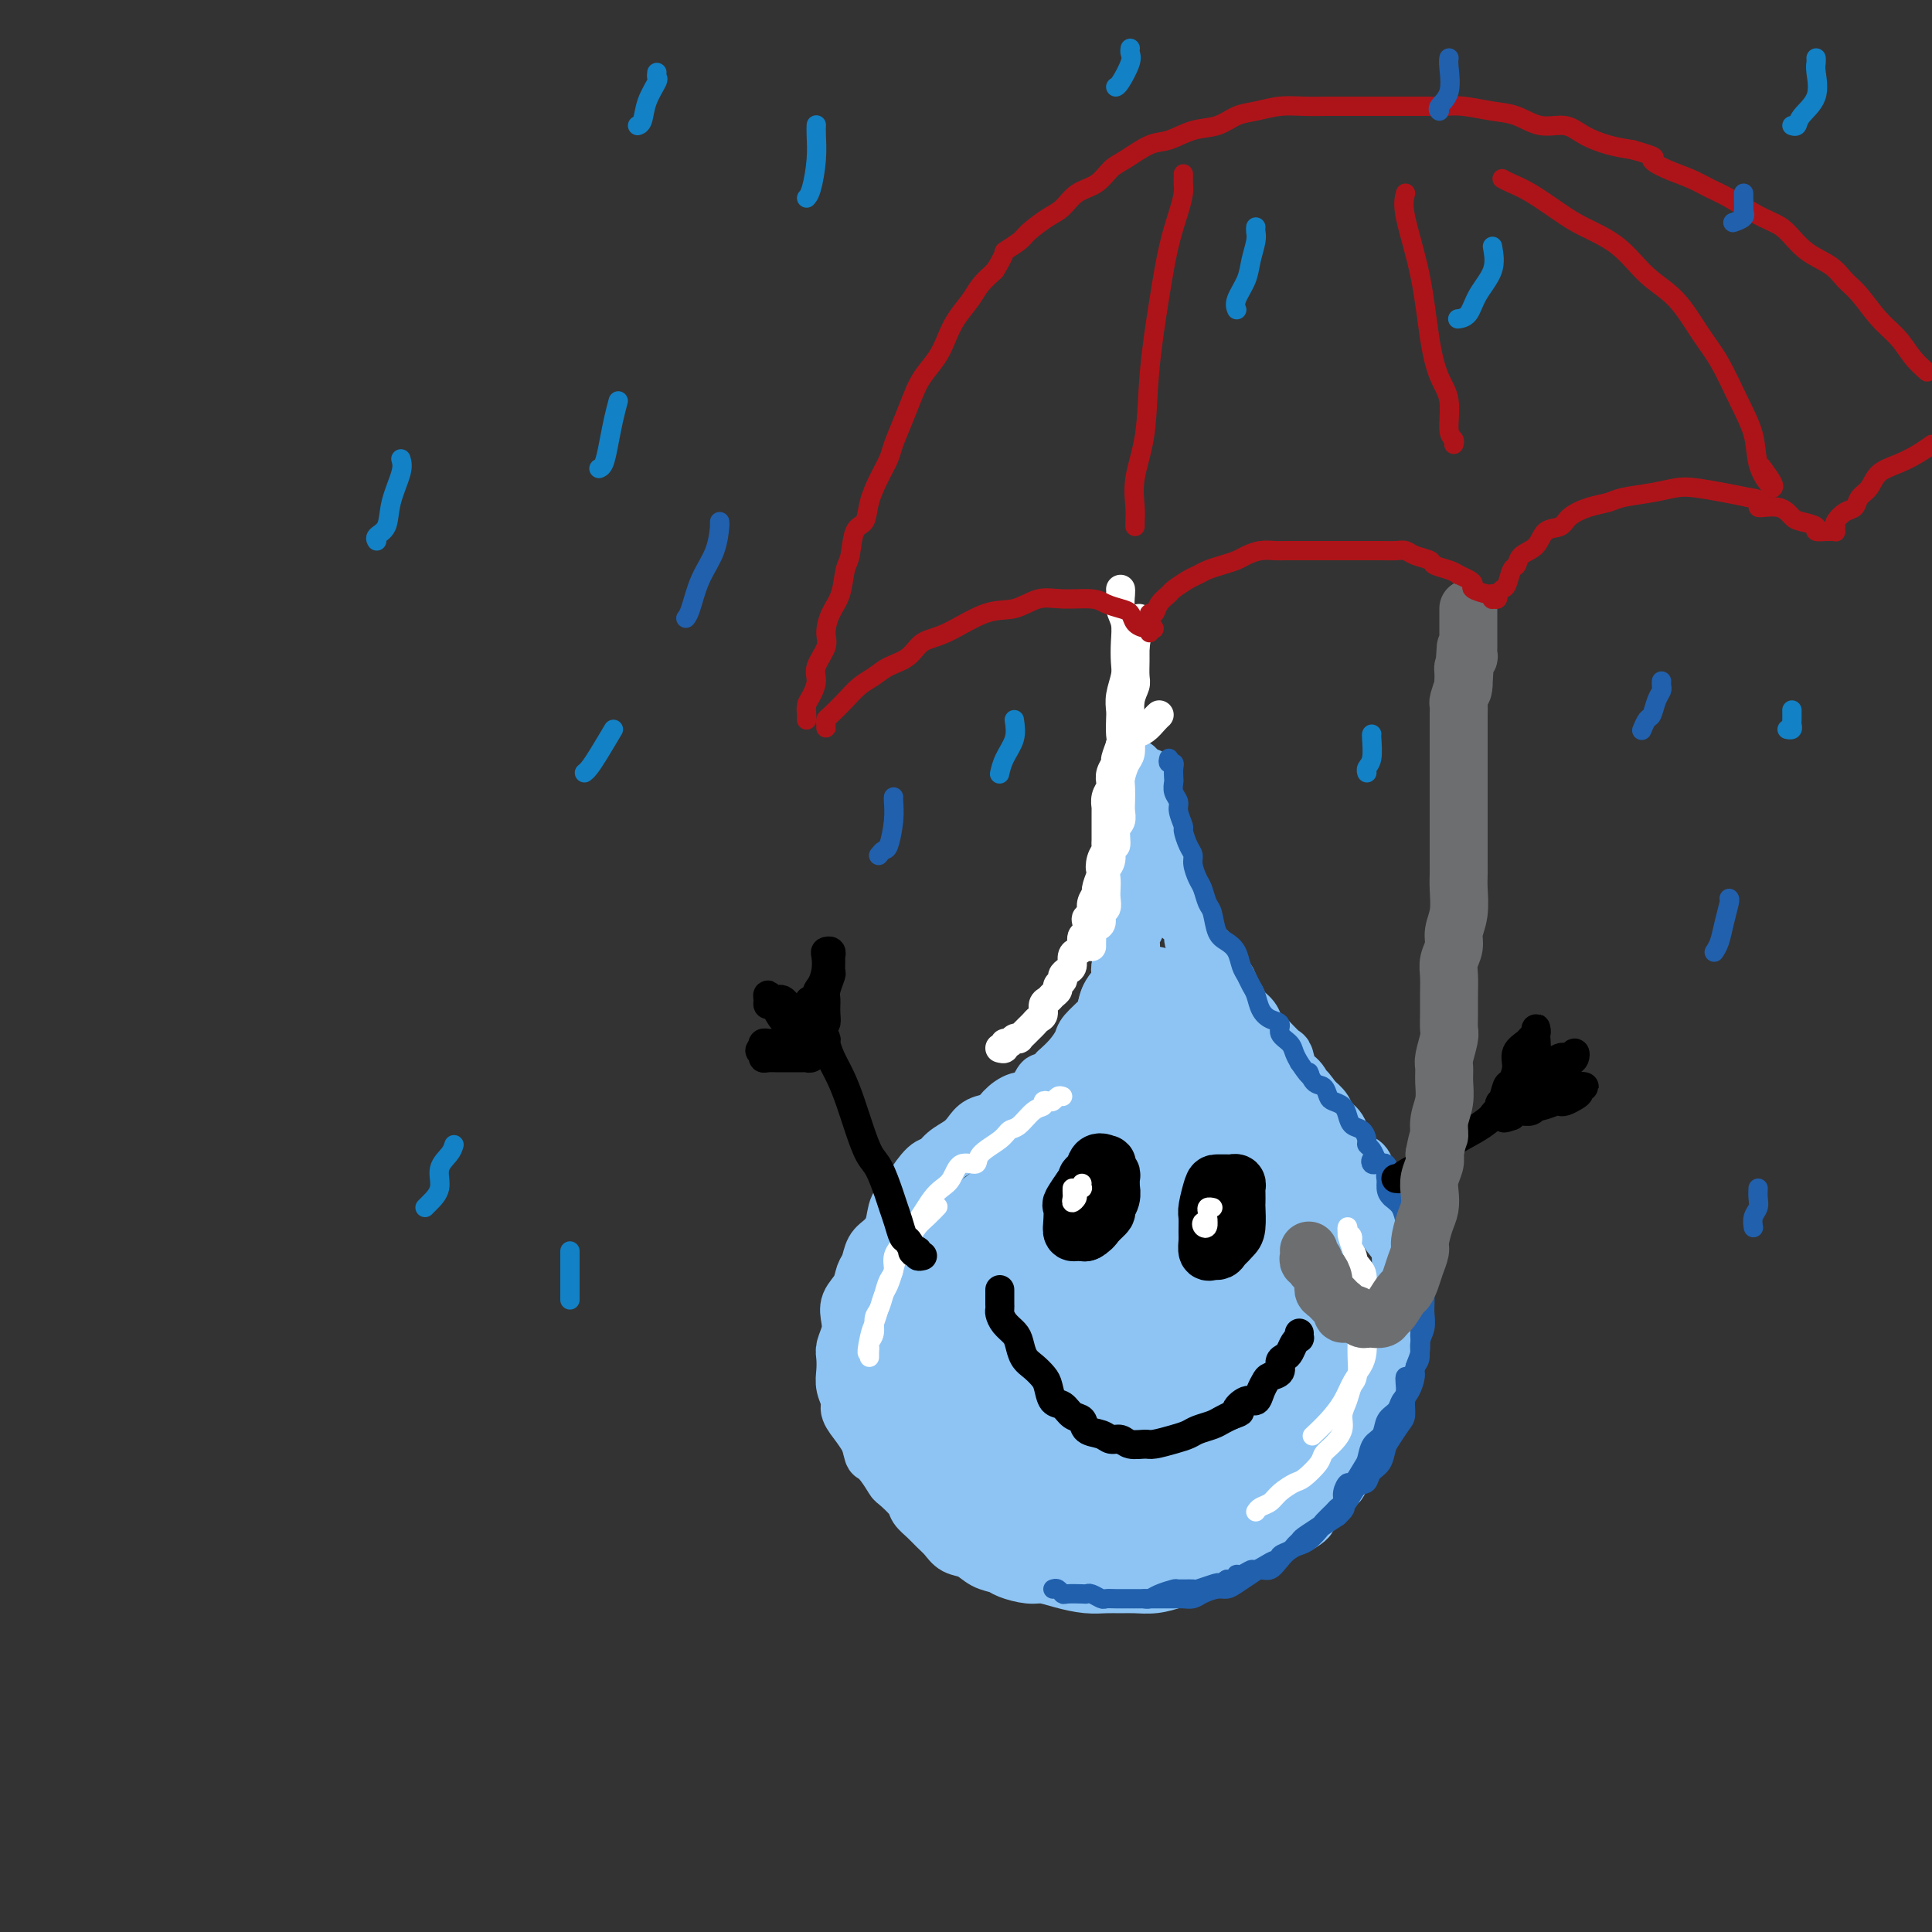 <svg viewBox='0 0 400 400' version='1.1' xmlns='http://www.w3.org/2000/svg' xmlns:xlink='http://www.w3.org/1999/xlink'><rect x="0" y="0" width="400" height="400" fill="#333333" stroke="none"/><g fill='none' stroke='rgb(141,196,244)' stroke-width='12' stroke-linecap='round' stroke-linejoin='round'><path d='M234,159c0.414,-0.081 0.828,-0.162 1,0c0.172,0.162 0.102,0.567 0,1c-0.102,0.433 -0.237,0.893 0,1c0.237,0.107 0.847,-0.140 1,0c0.153,0.140 -0.151,0.665 0,1c0.151,0.335 0.759,0.479 1,1c0.241,0.521 0.117,1.419 0,2c-0.117,0.581 -0.227,0.847 0,1c0.227,0.153 0.793,0.195 1,1c0.207,0.805 0.057,2.373 0,3c-0.057,0.627 -0.019,0.313 0,1c0.019,0.687 0.020,2.375 0,3c-0.020,0.625 -0.062,0.188 0,1c0.062,0.812 0.228,2.874 0,4c-0.228,1.126 -0.848,1.317 -1,2c-0.152,0.683 0.165,1.859 0,3c-0.165,1.141 -0.813,2.248 -1,3c-0.187,0.752 0.085,1.149 0,2c-0.085,0.851 -0.529,2.156 -1,3c-0.471,0.844 -0.970,1.226 -1,2c-0.030,0.774 0.409,1.941 0,3c-0.409,1.059 -1.666,2.012 -2,3c-0.334,0.988 0.254,2.012 0,3c-0.254,0.988 -1.349,1.940 -2,3c-0.651,1.060 -0.859,2.226 -1,3c-0.141,0.774 -0.215,1.155 -1,2c-0.785,0.845 -2.283,2.154 -3,3c-0.717,0.846 -0.655,1.228 -1,2c-0.345,0.772 -1.099,1.935 -2,3c-0.901,1.065 -1.951,2.033 -3,3'/><path d='M219,222c-2.916,4.148 -2.706,2.018 -3,2c-0.294,-0.018 -1.094,2.074 -2,3c-0.906,0.926 -1.920,0.685 -3,1c-1.080,0.315 -2.228,1.187 -3,2c-0.772,0.813 -1.169,1.568 -2,2c-0.831,0.432 -2.096,0.540 -3,1c-0.904,0.460 -1.448,1.272 -2,2c-0.552,0.728 -1.111,1.371 -2,2c-0.889,0.629 -2.107,1.243 -3,2c-0.893,0.757 -1.462,1.657 -2,2c-0.538,0.343 -1.047,0.129 -2,1c-0.953,0.871 -2.352,2.828 -3,4c-0.648,1.172 -0.544,1.559 -1,2c-0.456,0.441 -1.470,0.937 -2,2c-0.530,1.063 -0.576,2.693 -1,4c-0.424,1.307 -1.226,2.293 -2,3c-0.774,0.707 -1.521,1.137 -2,2c-0.479,0.863 -0.689,2.160 -1,3c-0.311,0.840 -0.723,1.225 -1,2c-0.277,0.775 -0.418,1.941 -1,3c-0.582,1.059 -1.606,2.012 -2,3c-0.394,0.988 -0.158,2.011 0,3c0.158,0.989 0.237,1.944 0,3c-0.237,1.056 -0.791,2.212 -1,3c-0.209,0.788 -0.072,1.207 0,2c0.072,0.793 0.078,1.959 0,3c-0.078,1.041 -0.239,1.959 0,3c0.239,1.041 0.879,2.207 1,3c0.121,0.793 -0.275,1.214 0,2c0.275,0.786 1.221,1.939 2,3c0.779,1.061 1.389,2.031 2,3'/><path d='M180,298c0.910,3.545 0.685,2.907 1,3c0.315,0.093 1.169,0.917 2,2c0.831,1.083 1.640,2.426 2,3c0.360,0.574 0.270,0.380 1,1c0.730,0.620 2.279,2.052 3,3c0.721,0.948 0.615,1.410 1,2c0.385,0.590 1.261,1.309 2,2c0.739,0.691 1.341,1.355 2,2c0.659,0.645 1.374,1.272 2,2c0.626,0.728 1.163,1.557 2,2c0.837,0.443 1.974,0.501 3,1c1.026,0.499 1.940,1.439 3,2c1.060,0.561 2.267,0.741 3,1c0.733,0.259 0.993,0.595 2,1c1.007,0.405 2.762,0.879 4,1c1.238,0.121 1.959,-0.111 3,0c1.041,0.111 2.403,0.565 4,1c1.597,0.435 3.431,0.849 5,1c1.569,0.151 2.875,0.037 4,0c1.125,-0.037 2.071,0.001 3,0c0.929,-0.001 1.841,-0.042 3,0c1.159,0.042 2.565,0.165 4,0c1.435,-0.165 2.900,-0.620 4,-1c1.100,-0.380 1.834,-0.687 3,-1c1.166,-0.313 2.763,-0.632 4,-1c1.237,-0.368 2.112,-0.785 3,-1c0.888,-0.215 1.788,-0.229 3,-1c1.212,-0.771 2.737,-2.299 4,-3c1.263,-0.701 2.263,-0.573 3,-1c0.737,-0.427 1.211,-1.408 2,-2c0.789,-0.592 1.895,-0.796 3,-1'/><path d='M268,316c4.782,-2.462 2.236,-2.616 2,-3c-0.236,-0.384 1.836,-0.998 3,-2c1.164,-1.002 1.419,-2.391 2,-3c0.581,-0.609 1.489,-0.436 2,-1c0.511,-0.564 0.627,-1.864 1,-3c0.373,-1.136 1.004,-2.107 2,-3c0.996,-0.893 2.357,-1.708 3,-3c0.643,-1.292 0.567,-3.062 1,-4c0.433,-0.938 1.374,-1.045 2,-2c0.626,-0.955 0.937,-2.759 1,-4c0.063,-1.241 -0.123,-1.920 0,-3c0.123,-1.080 0.555,-2.561 1,-4c0.445,-1.439 0.904,-2.834 1,-4c0.096,-1.166 -0.170,-2.101 0,-3c0.170,-0.899 0.776,-1.763 1,-3c0.224,-1.237 0.066,-2.848 0,-4c-0.066,-1.152 -0.040,-1.844 0,-3c0.040,-1.156 0.095,-2.775 0,-4c-0.095,-1.225 -0.340,-2.056 -1,-3c-0.660,-0.944 -1.735,-1.999 -2,-3c-0.265,-1.001 0.281,-1.946 0,-3c-0.281,-1.054 -1.387,-2.217 -2,-3c-0.613,-0.783 -0.732,-1.185 -1,-2c-0.268,-0.815 -0.687,-2.042 -1,-3c-0.313,-0.958 -0.522,-1.646 -1,-2c-0.478,-0.354 -1.227,-0.374 -2,-1c-0.773,-0.626 -1.572,-1.858 -2,-3c-0.428,-1.142 -0.486,-2.193 -1,-3c-0.514,-0.807 -1.485,-1.371 -2,-2c-0.515,-0.629 -0.576,-1.323 -1,-2c-0.424,-0.677 -1.212,-1.339 -2,-2'/><path d='M272,228c-2.741,-3.910 -2.095,-2.183 -2,-2c0.095,0.183 -0.362,-1.176 -1,-2c-0.638,-0.824 -1.456,-1.113 -2,-2c-0.544,-0.887 -0.813,-2.373 -1,-3c-0.187,-0.627 -0.291,-0.394 -1,-1c-0.709,-0.606 -2.021,-2.050 -3,-3c-0.979,-0.950 -1.625,-1.404 -2,-2c-0.375,-0.596 -0.481,-1.333 -1,-2c-0.519,-0.667 -1.452,-1.263 -2,-2c-0.548,-0.737 -0.710,-1.614 -1,-2c-0.290,-0.386 -0.707,-0.282 -1,-1c-0.293,-0.718 -0.463,-2.257 -1,-3c-0.537,-0.743 -1.440,-0.688 -2,-1c-0.560,-0.312 -0.775,-0.989 -1,-2c-0.225,-1.011 -0.459,-2.355 -1,-3c-0.541,-0.645 -1.387,-0.592 -2,-1c-0.613,-0.408 -0.991,-1.278 -1,-2c-0.009,-0.722 0.352,-1.297 0,-2c-0.352,-0.703 -1.418,-1.536 -2,-2c-0.582,-0.464 -0.680,-0.561 -1,-1c-0.320,-0.439 -0.860,-1.221 -1,-2c-0.140,-0.779 0.121,-1.556 0,-2c-0.121,-0.444 -0.625,-0.557 -1,-1c-0.375,-0.443 -0.621,-1.218 -1,-2c-0.379,-0.782 -0.890,-1.572 -1,-2c-0.110,-0.428 0.181,-0.495 0,-1c-0.181,-0.505 -0.833,-1.447 -1,-2c-0.167,-0.553 0.151,-0.715 0,-1c-0.151,-0.285 -0.771,-0.692 -1,-1c-0.229,-0.308 -0.065,-0.517 0,-1c0.065,-0.483 0.033,-1.242 0,-2'/><path d='M238,172c-1.392,-3.659 -0.373,-1.807 0,-1c0.373,0.807 0.100,0.568 0,0c-0.100,-0.568 -0.027,-1.465 0,-2c0.027,-0.535 0.007,-0.706 0,-1c-0.007,-0.294 -0.002,-0.710 0,-1c0.002,-0.290 0.000,-0.455 0,-1c-0.000,-0.545 0.001,-1.470 0,-2c-0.001,-0.530 -0.004,-0.664 0,-1c0.004,-0.336 0.015,-0.875 0,-1c-0.015,-0.125 -0.056,0.162 0,0c0.056,-0.162 0.207,-0.774 0,-1c-0.207,-0.226 -0.774,-0.064 -1,0c-0.226,0.064 -0.113,0.032 0,0'/></g>
<g fill='none' stroke='rgb(141,196,244)' stroke-width='28' stroke-linecap='round' stroke-linejoin='round'><path d='M241,211c-0.431,0.032 -0.862,0.064 -1,0c-0.138,-0.064 0.018,-0.225 0,0c-0.018,0.225 -0.211,0.834 0,1c0.211,0.166 0.827,-0.112 1,0c0.173,0.112 -0.095,0.614 0,1c0.095,0.386 0.554,0.655 1,1c0.446,0.345 0.878,0.767 1,1c0.122,0.233 -0.066,0.278 0,1c0.066,0.722 0.385,2.122 1,3c0.615,0.878 1.526,1.235 2,2c0.474,0.765 0.511,1.936 1,3c0.489,1.064 1.430,2.019 2,3c0.570,0.981 0.768,1.989 1,3c0.232,1.011 0.499,2.024 1,3c0.501,0.976 1.238,1.913 2,3c0.762,1.087 1.551,2.324 2,3c0.449,0.676 0.558,0.793 1,2c0.442,1.207 1.217,3.506 2,5c0.783,1.494 1.573,2.185 2,3c0.427,0.815 0.492,1.754 1,3c0.508,1.246 1.459,2.799 2,4c0.541,1.201 0.670,2.050 1,3c0.330,0.950 0.859,2.001 1,3c0.141,0.999 -0.106,1.947 0,3c0.106,1.053 0.564,2.210 1,3c0.436,0.790 0.849,1.212 1,2c0.151,0.788 0.041,1.943 0,3c-0.041,1.057 -0.011,2.015 0,3c0.011,0.985 0.003,1.996 0,3c-0.003,1.004 -0.002,2.002 0,3'/><path d='M267,282c0.445,4.613 -0.443,3.147 -1,3c-0.557,-0.147 -0.782,1.027 -1,2c-0.218,0.973 -0.430,1.746 -1,3c-0.570,1.254 -1.498,2.988 -2,4c-0.502,1.012 -0.579,1.301 -1,2c-0.421,0.699 -1.186,1.809 -2,3c-0.814,1.191 -1.675,2.462 -2,3c-0.325,0.538 -0.113,0.343 -1,1c-0.887,0.657 -2.873,2.165 -4,3c-1.127,0.835 -1.395,0.998 -2,1c-0.605,0.002 -1.547,-0.157 -3,0c-1.453,0.157 -3.418,0.631 -5,1c-1.582,0.369 -2.782,0.634 -4,1c-1.218,0.366 -2.455,0.832 -4,1c-1.545,0.168 -3.399,0.039 -5,0c-1.601,-0.039 -2.949,0.014 -4,0c-1.051,-0.014 -1.804,-0.093 -3,0c-1.196,0.093 -2.834,0.359 -4,0c-1.166,-0.359 -1.859,-1.341 -3,-2c-1.141,-0.659 -2.728,-0.994 -4,-1c-1.272,-0.006 -2.227,0.319 -3,0c-0.773,-0.319 -1.363,-1.281 -2,-2c-0.637,-0.719 -1.319,-1.196 -2,-2c-0.681,-0.804 -1.359,-1.937 -2,-3c-0.641,-1.063 -1.243,-2.057 -2,-3c-0.757,-0.943 -1.668,-1.834 -2,-3c-0.332,-1.166 -0.083,-2.608 0,-4c0.083,-1.392 0.002,-2.734 0,-4c-0.002,-1.266 0.076,-2.456 0,-4c-0.076,-1.544 -0.308,-3.441 0,-5c0.308,-1.559 1.154,-2.779 2,-4'/><path d='M200,273c0.604,-3.889 1.113,-3.110 2,-4c0.887,-0.890 2.152,-3.449 3,-5c0.848,-1.551 1.278,-2.095 2,-3c0.722,-0.905 1.735,-2.173 3,-4c1.265,-1.827 2.782,-4.215 4,-6c1.218,-1.785 2.138,-2.968 3,-4c0.862,-1.032 1.666,-1.912 3,-3c1.334,-1.088 3.199,-2.382 4,-3c0.801,-0.618 0.537,-0.558 1,-1c0.463,-0.442 1.651,-1.387 2,-2c0.349,-0.613 -0.142,-0.895 0,-1c0.142,-0.105 0.917,-0.032 1,0c0.083,0.032 -0.526,0.024 -1,0c-0.474,-0.024 -0.814,-0.065 -1,0c-0.186,0.065 -0.220,0.236 -1,1c-0.780,0.764 -2.308,2.123 -4,4c-1.692,1.877 -3.548,4.274 -5,6c-1.452,1.726 -2.498,2.782 -4,4c-1.502,1.218 -3.458,2.596 -5,4c-1.542,1.404 -2.670,2.832 -4,4c-1.330,1.168 -2.864,2.075 -4,3c-1.136,0.925 -1.875,1.869 -3,3c-1.125,1.131 -2.636,2.449 -4,4c-1.364,1.551 -2.582,3.333 -3,5c-0.418,1.667 -0.038,3.218 0,5c0.038,1.782 -0.267,3.794 0,6c0.267,2.206 1.108,4.605 2,6c0.892,1.395 1.837,1.786 3,3c1.163,1.214 2.544,3.250 4,4c1.456,0.750 2.987,0.214 5,0c2.013,-0.214 4.506,-0.107 7,0'/><path d='M210,299c3.328,-1.033 5.648,-3.615 8,-6c2.352,-2.385 4.736,-4.574 7,-7c2.264,-2.426 4.409,-5.090 6,-9c1.591,-3.910 2.630,-9.065 3,-13c0.370,-3.935 0.071,-6.651 0,-9c-0.071,-2.349 0.085,-4.333 0,-6c-0.085,-1.667 -0.411,-3.019 -1,-4c-0.589,-0.981 -1.439,-1.593 -2,-2c-0.561,-0.407 -0.832,-0.611 -2,2c-1.168,2.611 -3.233,8.037 -4,14c-0.767,5.963 -0.235,12.463 0,17c0.235,4.537 0.174,7.112 1,10c0.826,2.888 2.539,6.089 4,8c1.461,1.911 2.672,2.532 4,3c1.328,0.468 2.775,0.782 5,0c2.225,-0.782 5.229,-2.659 8,-5c2.771,-2.341 5.310,-5.146 7,-8c1.690,-2.854 2.530,-5.758 3,-11c0.470,-5.242 0.570,-12.823 0,-18c-0.570,-5.177 -1.809,-7.951 -3,-10c-1.191,-2.049 -2.333,-3.374 -4,-4c-1.667,-0.626 -3.860,-0.552 -6,0c-2.140,0.552 -4.226,1.583 -6,5c-1.774,3.417 -3.234,9.221 -4,15c-0.766,5.779 -0.837,11.535 0,15c0.837,3.465 2.581,4.640 4,6c1.419,1.360 2.513,2.906 4,4c1.487,1.094 3.368,1.737 5,2c1.632,0.263 3.016,0.148 5,-1c1.984,-1.148 4.567,-3.328 6,-6c1.433,-2.672 1.717,-5.836 2,-9'/><path d='M260,272c0.547,-3.888 0.914,-9.108 1,-14c0.086,-4.892 -0.109,-9.454 -1,-13c-0.891,-3.546 -2.479,-6.074 -4,-8c-1.521,-1.926 -2.975,-3.248 -4,-4c-1.025,-0.752 -1.623,-0.934 -3,-1c-1.377,-0.066 -3.535,-0.018 -5,0c-1.465,0.018 -2.238,0.005 -3,0c-0.762,-0.005 -1.514,-0.001 -2,0c-0.486,0.001 -0.705,-0.003 -1,0c-0.295,0.003 -0.667,0.011 -1,0c-0.333,-0.011 -0.629,-0.040 -1,0c-0.371,0.040 -0.817,0.150 -1,0c-0.183,-0.150 -0.101,-0.561 0,-1c0.101,-0.439 0.223,-0.906 0,-1c-0.223,-0.094 -0.792,0.185 -1,0c-0.208,-0.185 -0.057,-0.834 0,-1c0.057,-0.166 0.018,0.150 0,0c-0.018,-0.150 -0.015,-0.767 0,-1c0.015,-0.233 0.041,-0.082 0,0c-0.041,0.082 -0.151,0.097 0,0c0.151,-0.097 0.562,-0.305 1,-1c0.438,-0.695 0.902,-1.878 1,-3c0.098,-1.122 -0.170,-2.182 0,-3c0.170,-0.818 0.777,-1.395 1,-2c0.223,-0.605 0.060,-1.240 0,-2c-0.060,-0.760 -0.017,-1.646 0,-2c0.017,-0.354 0.009,-0.177 0,0'/><path d='M237,215c0.309,-2.807 0.083,-1.326 0,-1c-0.083,0.326 -0.023,-0.505 0,-1c0.023,-0.495 0.010,-0.656 0,-1c-0.010,-0.344 -0.016,-0.872 0,-1c0.016,-0.128 0.055,0.146 0,0c-0.055,-0.146 -0.205,-0.710 0,-1c0.205,-0.290 0.765,-0.307 1,0c0.235,0.307 0.144,0.936 0,1c-0.144,0.064 -0.340,-0.437 0,0c0.340,0.437 1.218,1.811 2,3c0.782,1.189 1.470,2.191 2,3c0.530,0.809 0.901,1.423 1,2c0.099,0.577 -0.075,1.117 0,2c0.075,0.883 0.400,2.109 1,3c0.600,0.891 1.474,1.447 2,2c0.526,0.553 0.703,1.102 1,2c0.297,0.898 0.712,2.147 1,3c0.288,0.853 0.448,1.312 1,2c0.552,0.688 1.495,1.604 2,3c0.505,1.396 0.573,3.273 1,4c0.427,0.727 1.214,0.306 2,1c0.786,0.694 1.571,2.505 2,4c0.429,1.495 0.500,2.675 1,4c0.500,1.325 1.427,2.794 2,4c0.573,1.206 0.793,2.148 1,3c0.207,0.852 0.402,1.614 1,3c0.598,1.386 1.599,3.396 2,5c0.401,1.604 0.200,2.802 0,4'/><path d='M263,268c1.309,4.169 1.083,3.092 1,4c-0.083,0.908 -0.021,3.802 0,6c0.021,2.198 0.003,3.699 0,5c-0.003,1.301 0.010,2.403 0,4c-0.010,1.597 -0.041,3.690 0,5c0.041,1.310 0.155,1.839 0,3c-0.155,1.161 -0.579,2.955 -1,4c-0.421,1.045 -0.839,1.341 -1,2c-0.161,0.659 -0.066,1.681 0,2c0.066,0.319 0.101,-0.065 0,0c-0.101,0.065 -0.340,0.581 0,0c0.340,-0.581 1.258,-2.257 2,-4c0.742,-1.743 1.309,-3.551 2,-5c0.691,-1.449 1.507,-2.538 2,-4c0.493,-1.462 0.664,-3.298 1,-5c0.336,-1.702 0.837,-3.270 1,-5c0.163,-1.730 -0.013,-3.624 0,-5c0.013,-1.376 0.215,-2.236 0,-4c-0.215,-1.764 -0.846,-4.432 -1,-6c-0.154,-1.568 0.169,-2.037 0,-3c-0.169,-0.963 -0.830,-2.422 -1,-3c-0.170,-0.578 0.150,-0.277 0,-1c-0.150,-0.723 -0.771,-2.471 -1,-3c-0.229,-0.529 -0.065,0.160 0,0c0.065,-0.160 0.032,-1.170 0,-2c-0.032,-0.830 -0.064,-1.479 0,-2c0.064,-0.521 0.223,-0.913 0,-1c-0.223,-0.087 -0.829,0.130 -1,0c-0.171,-0.130 0.094,-0.609 0,-1c-0.094,-0.391 -0.547,-0.696 -1,-1'/><path d='M265,248c-0.819,-4.821 -0.367,-0.875 0,1c0.367,1.875 0.648,1.679 1,2c0.352,0.321 0.775,1.158 1,2c0.225,0.842 0.253,1.688 0,2c-0.253,0.312 -0.787,0.089 -1,0c-0.213,-0.089 -0.107,-0.045 0,0'/></g>
<g fill='none' stroke='rgb(255,255,255)' stroke-width='4' stroke-linecap='round' stroke-linejoin='round'><path d='M220,227c-0.331,-0.111 -0.662,-0.222 -1,0c-0.338,0.222 -0.684,0.778 -1,1c-0.316,0.222 -0.602,0.109 -1,0c-0.398,-0.109 -0.908,-0.213 -1,0c-0.092,0.213 0.235,0.742 0,1c-0.235,0.258 -1.030,0.246 -2,1c-0.970,0.754 -2.114,2.273 -3,3c-0.886,0.727 -1.515,0.661 -2,1c-0.485,0.339 -0.826,1.081 -2,2c-1.174,0.919 -3.182,2.014 -4,3c-0.818,0.986 -0.446,1.863 -1,2c-0.554,0.137 -2.035,-0.466 -3,0c-0.965,0.466 -1.413,2.000 -2,3c-0.587,1.000 -1.311,1.464 -2,2c-0.689,0.536 -1.341,1.143 -2,2c-0.659,0.857 -1.325,1.963 -2,3c-0.675,1.037 -1.361,2.006 -2,3c-0.639,0.994 -1.232,2.012 -2,3c-0.768,0.988 -1.711,1.945 -2,3c-0.289,1.055 0.076,2.207 0,3c-0.076,0.793 -0.594,1.227 -1,2c-0.406,0.773 -0.701,1.884 -1,3c-0.299,1.116 -0.602,2.235 -1,3c-0.398,0.765 -0.891,1.174 -1,2c-0.109,0.826 0.167,2.069 0,3c-0.167,0.931 -0.777,1.551 -1,2c-0.223,0.449 -0.060,0.729 0,1c0.060,0.271 0.016,0.535 0,1c-0.016,0.465 -0.005,1.133 0,1c0.005,-0.133 0.002,-1.066 0,-2'/><path d='M180,279c-0.821,2.631 -0.375,-0.291 0,-2c0.375,-1.709 0.678,-2.204 1,-3c0.322,-0.796 0.663,-1.893 1,-3c0.337,-1.107 0.671,-2.225 1,-3c0.329,-0.775 0.655,-1.209 1,-2c0.345,-0.791 0.711,-1.941 1,-3c0.289,-1.059 0.502,-2.029 1,-3c0.498,-0.971 1.282,-1.945 2,-3c0.718,-1.055 1.369,-2.192 2,-3c0.631,-0.808 1.241,-1.289 2,-2c0.759,-0.711 1.666,-1.653 2,-2c0.334,-0.347 0.095,-0.099 0,0c-0.095,0.099 -0.048,0.050 0,0'/><path d='M260,313c0.235,-0.355 0.470,-0.709 1,-1c0.530,-0.291 1.354,-0.518 2,-1c0.646,-0.482 1.114,-1.217 2,-2c0.886,-0.783 2.190,-1.612 3,-2c0.810,-0.388 1.125,-0.333 2,-1c0.875,-0.667 2.311,-2.054 3,-3c0.689,-0.946 0.633,-1.449 1,-2c0.367,-0.551 1.159,-1.149 2,-2c0.841,-0.851 1.732,-1.955 2,-3c0.268,-1.045 -0.086,-2.030 0,-3c0.086,-0.970 0.611,-1.924 1,-3c0.389,-1.076 0.640,-2.274 1,-3c0.360,-0.726 0.829,-0.980 1,-2c0.171,-1.020 0.046,-2.805 0,-4c-0.046,-1.195 -0.012,-1.799 0,-3c0.012,-1.201 0.003,-2.998 0,-4c-0.003,-1.002 -0.001,-1.208 0,-2c0.001,-0.792 0.001,-2.169 0,-3c-0.001,-0.831 -0.004,-1.114 0,-2c0.004,-0.886 0.016,-2.374 0,-3c-0.016,-0.626 -0.061,-0.391 0,-1c0.061,-0.609 0.226,-2.063 0,-3c-0.226,-0.937 -0.845,-1.358 -1,-2c-0.155,-0.642 0.154,-1.505 0,-2c-0.154,-0.495 -0.771,-0.622 -1,-1c-0.229,-0.378 -0.072,-1.009 0,-1c0.072,0.009 0.058,0.656 0,1c-0.058,0.344 -0.159,0.384 0,1c0.159,0.616 0.580,1.808 1,3'/><path d='M280,259c0.392,1.059 1.373,2.208 2,3c0.627,0.792 0.900,1.229 1,2c0.100,0.771 0.027,1.876 0,3c-0.027,1.124 -0.009,2.268 0,3c0.009,0.732 0.010,1.052 0,2c-0.010,0.948 -0.033,2.525 0,4c0.033,1.475 0.120,2.848 0,4c-0.120,1.152 -0.446,2.081 -1,3c-0.554,0.919 -1.336,1.826 -2,3c-0.664,1.174 -1.209,2.614 -2,4c-0.791,1.386 -1.828,2.719 -3,4c-1.172,1.281 -2.478,2.509 -3,3c-0.522,0.491 -0.261,0.246 0,0'/></g>
<g fill='none' stroke='rgb(33,96,173)' stroke-width='4' stroke-linecap='round' stroke-linejoin='round'><path d='M218,329c0.317,-0.113 0.634,-0.226 1,0c0.366,0.226 0.779,0.792 1,1c0.221,0.208 0.248,0.060 1,0c0.752,-0.060 2.228,-0.030 3,0c0.772,0.030 0.839,0.061 1,0c0.161,-0.061 0.415,-0.212 1,0c0.585,0.212 1.503,0.789 2,1c0.497,0.211 0.575,0.057 1,0c0.425,-0.057 1.197,-0.015 2,0c0.803,0.015 1.636,0.004 2,0c0.364,-0.004 0.257,-0.001 1,0c0.743,0.001 2.334,0.000 3,0c0.666,-0.000 0.405,0.001 1,0c0.595,-0.001 2.045,-0.003 3,0c0.955,0.003 1.414,0.011 2,0c0.586,-0.011 1.298,-0.041 2,0c0.702,0.041 1.394,0.152 2,0c0.606,-0.152 1.125,-0.569 2,-1c0.875,-0.431 2.107,-0.876 3,-1c0.893,-0.124 1.446,0.073 2,0c0.554,-0.073 1.107,-0.418 2,-1c0.893,-0.582 2.126,-1.402 3,-2c0.874,-0.598 1.389,-0.972 2,-1c0.611,-0.028 1.318,0.292 2,0c0.682,-0.292 1.339,-1.195 2,-2c0.661,-0.805 1.327,-1.510 2,-2c0.673,-0.490 1.351,-0.764 2,-1c0.649,-0.236 1.267,-0.434 2,-1c0.733,-0.566 1.582,-1.498 2,-2c0.418,-0.502 0.405,-0.572 1,-1c0.595,-0.428 1.797,-1.214 3,-2'/><path d='M277,314c2.356,-2.140 1.246,-1.991 1,-2c-0.246,-0.009 0.372,-0.175 1,-1c0.628,-0.825 1.268,-2.308 2,-3c0.732,-0.692 1.557,-0.593 2,-1c0.443,-0.407 0.503,-1.320 1,-2c0.497,-0.680 1.429,-1.125 2,-2c0.571,-0.875 0.779,-2.178 1,-3c0.221,-0.822 0.454,-1.164 1,-2c0.546,-0.836 1.404,-2.167 2,-3c0.596,-0.833 0.929,-1.167 1,-2c0.071,-0.833 -0.121,-2.165 0,-3c0.121,-0.835 0.554,-1.174 1,-2c0.446,-0.826 0.904,-2.141 1,-3c0.096,-0.859 -0.170,-1.263 0,-2c0.170,-0.737 0.777,-1.808 1,-3c0.223,-1.192 0.064,-2.507 0,-3c-0.064,-0.493 -0.031,-0.166 0,-1c0.031,-0.834 0.061,-2.829 0,-4c-0.061,-1.171 -0.211,-1.517 0,-2c0.211,-0.483 0.785,-1.103 1,-2c0.215,-0.897 0.073,-2.071 0,-3c-0.073,-0.929 -0.076,-1.614 0,-2c0.076,-0.386 0.232,-0.474 0,-1c-0.232,-0.526 -0.851,-1.492 -1,-2c-0.149,-0.508 0.171,-0.560 0,-1c-0.171,-0.440 -0.834,-1.269 -1,-2c-0.166,-0.731 0.166,-1.364 0,-2c-0.166,-0.636 -0.828,-1.273 -1,-2c-0.172,-0.727 0.146,-1.542 0,-2c-0.146,-0.458 -0.756,-0.559 -1,-1c-0.244,-0.441 -0.122,-1.220 0,-2'/><path d='M291,248c-0.510,-2.582 0.214,-2.037 0,-2c-0.214,0.037 -1.368,-0.434 -2,-1c-0.632,-0.566 -0.743,-1.227 -1,-2c-0.257,-0.773 -0.661,-1.658 -1,-2c-0.339,-0.342 -0.613,-0.140 -1,0c-0.387,0.140 -0.885,0.220 -1,0c-0.115,-0.220 0.154,-0.740 0,-1c-0.154,-0.260 -0.731,-0.261 -1,0c-0.269,0.261 -0.230,0.783 0,1c0.230,0.217 0.652,0.127 1,0c0.348,-0.127 0.622,-0.292 1,0c0.378,0.292 0.861,1.041 1,2c0.139,0.959 -0.065,2.129 0,3c0.065,0.871 0.399,1.445 1,2c0.601,0.555 1.470,1.092 2,2c0.530,0.908 0.720,2.187 1,3c0.280,0.813 0.649,1.161 1,2c0.351,0.839 0.682,2.168 1,3c0.318,0.832 0.621,1.168 1,2c0.379,0.832 0.833,2.162 1,3c0.167,0.838 0.046,1.186 0,2c-0.046,0.814 -0.016,2.093 0,3c0.016,0.907 0.019,1.440 0,2c-0.019,0.560 -0.060,1.147 0,2c0.060,0.853 0.222,1.971 0,3c-0.222,1.029 -0.829,1.969 -1,3c-0.171,1.031 0.094,2.152 0,3c-0.094,0.848 -0.547,1.424 -1,2'/><path d='M293,283c-0.776,3.390 -1.718,1.866 -2,2c-0.282,0.134 0.094,1.927 0,3c-0.094,1.073 -0.659,1.427 -1,2c-0.341,0.573 -0.459,1.365 -1,2c-0.541,0.635 -1.506,1.113 -2,2c-0.494,0.887 -0.517,2.183 -1,3c-0.483,0.817 -1.424,1.156 -2,2c-0.576,0.844 -0.785,2.193 -1,3c-0.215,0.807 -0.435,1.070 -1,2c-0.565,0.930 -1.475,2.525 -2,3c-0.525,0.475 -0.664,-0.172 -1,0c-0.336,0.172 -0.868,1.163 -1,2c-0.132,0.837 0.135,1.518 0,2c-0.135,0.482 -0.674,0.763 -1,1c-0.326,0.237 -0.440,0.431 -1,1c-0.560,0.569 -1.565,1.514 -2,2c-0.435,0.486 -0.300,0.511 -1,1c-0.700,0.489 -2.234,1.440 -3,2c-0.766,0.560 -0.765,0.728 -1,1c-0.235,0.272 -0.706,0.646 -1,1c-0.294,0.354 -0.410,0.686 -1,1c-0.590,0.314 -1.654,0.610 -2,1c-0.346,0.390 0.024,0.874 0,1c-0.024,0.126 -0.444,-0.106 -1,0c-0.556,0.106 -1.249,0.549 -2,1c-0.751,0.451 -1.559,0.909 -2,1c-0.441,0.091 -0.516,-0.186 -1,0c-0.484,0.186 -1.377,0.833 -2,1c-0.623,0.167 -0.975,-0.147 -1,0c-0.025,0.147 0.279,0.756 0,1c-0.279,0.244 -1.139,0.122 -2,0'/><path d='M254,327c-3.998,2.563 -2.494,1.472 -2,1c0.494,-0.472 -0.023,-0.323 -1,0c-0.977,0.323 -2.415,0.821 -3,1c-0.585,0.179 -0.317,0.038 -1,0c-0.683,-0.038 -2.316,0.028 -3,0c-0.684,-0.028 -0.418,-0.151 -1,0c-0.582,0.151 -2.012,0.577 -3,1c-0.988,0.423 -1.535,0.845 -2,1c-0.465,0.155 -0.847,0.044 -1,0c-0.153,-0.044 -0.076,-0.022 0,0'/><path d='M242,157c-0.113,0.438 -0.226,0.876 0,1c0.226,0.124 0.792,-0.066 1,0c0.208,0.066 0.060,0.388 0,1c-0.060,0.612 -0.031,1.513 0,2c0.031,0.487 0.065,0.558 0,1c-0.065,0.442 -0.228,1.254 0,2c0.228,0.746 0.849,1.425 1,2c0.151,0.575 -0.166,1.046 0,2c0.166,0.954 0.814,2.390 1,3c0.186,0.610 -0.091,0.394 0,1c0.091,0.606 0.549,2.034 1,3c0.451,0.966 0.894,1.470 1,2c0.106,0.530 -0.126,1.084 0,2c0.126,0.916 0.610,2.192 1,3c0.390,0.808 0.685,1.147 1,2c0.315,0.853 0.652,2.219 1,3c0.348,0.781 0.709,0.975 1,2c0.291,1.025 0.512,2.879 1,4c0.488,1.121 1.244,1.508 2,2c0.756,0.492 1.512,1.089 2,2c0.488,0.911 0.707,2.134 1,3c0.293,0.866 0.658,1.374 1,2c0.342,0.626 0.660,1.371 1,2c0.340,0.629 0.702,1.141 1,2c0.298,0.859 0.531,2.064 1,3c0.469,0.936 1.172,1.602 2,2c0.828,0.398 1.780,0.529 2,1c0.220,0.471 -0.292,1.281 0,2c0.292,0.719 1.386,1.347 2,2c0.614,0.653 0.747,1.329 1,2c0.253,0.671 0.627,1.335 1,2'/><path d='M269,220c3.051,4.517 2.178,2.310 2,2c-0.178,-0.310 0.337,1.278 1,2c0.663,0.722 1.473,0.577 2,1c0.527,0.423 0.770,1.413 1,2c0.230,0.587 0.446,0.772 1,1c0.554,0.228 1.445,0.498 2,1c0.555,0.502 0.775,1.234 1,2c0.225,0.766 0.456,1.566 1,2c0.544,0.434 1.403,0.501 2,1c0.597,0.499 0.933,1.430 1,2c0.067,0.570 -0.136,0.779 0,1c0.136,0.221 0.611,0.454 1,1c0.389,0.546 0.693,1.403 1,2c0.307,0.597 0.617,0.932 1,1c0.383,0.068 0.838,-0.132 1,0c0.162,0.132 0.029,0.595 0,1c-0.029,0.405 0.045,0.752 0,1c-0.045,0.248 -0.208,0.396 0,1c0.208,0.604 0.788,1.665 1,2c0.212,0.335 0.057,-0.054 0,0c-0.057,0.054 -0.015,0.553 0,1c0.015,0.447 0.004,0.842 0,1c-0.004,0.158 -0.002,0.079 0,0'/></g>
<g fill='none' stroke='rgb(255,255,255)' stroke-width='6' stroke-linecap='round' stroke-linejoin='round'><path d='M207,217c0.447,0.121 0.894,0.243 1,0c0.106,-0.243 -0.130,-0.849 0,-1c0.130,-0.151 0.626,0.153 1,0c0.374,-0.153 0.625,-0.762 1,-1c0.375,-0.238 0.874,-0.105 1,0c0.126,0.105 -0.121,0.183 0,0c0.121,-0.183 0.611,-0.625 1,-1c0.389,-0.375 0.678,-0.682 1,-1c0.322,-0.318 0.678,-0.649 1,-1c0.322,-0.351 0.611,-0.724 1,-1c0.389,-0.276 0.879,-0.455 1,-1c0.121,-0.545 -0.126,-1.455 0,-2c0.126,-0.545 0.626,-0.723 1,-1c0.374,-0.277 0.621,-0.651 1,-1c0.379,-0.349 0.889,-0.671 1,-1c0.111,-0.329 -0.176,-0.665 0,-1c0.176,-0.335 0.817,-0.671 1,-1c0.183,-0.329 -0.092,-0.652 0,-1c0.092,-0.348 0.550,-0.722 1,-1c0.450,-0.278 0.890,-0.460 1,-1c0.110,-0.540 -0.110,-1.439 0,-2c0.110,-0.561 0.552,-0.784 1,-1c0.448,-0.216 0.904,-0.425 1,-1c0.096,-0.575 -0.166,-1.515 0,-2c0.166,-0.485 0.761,-0.514 1,-1c0.239,-0.486 0.120,-1.430 0,-2c-0.120,-0.570 -0.243,-0.767 0,-1c0.243,-0.233 0.852,-0.502 1,-1c0.148,-0.498 -0.167,-1.226 0,-2c0.167,-0.774 0.814,-1.593 1,-2c0.186,-0.407 -0.090,-0.402 0,-1c0.090,-0.598 0.545,-1.799 1,-3'/><path d='M228,181c0.944,-3.073 0.306,-1.256 0,-1c-0.306,0.256 -0.278,-1.049 0,-2c0.278,-0.951 0.807,-1.550 1,-2c0.193,-0.450 0.052,-0.753 0,-1c-0.052,-0.247 -0.014,-0.438 0,-1c0.014,-0.562 0.004,-1.494 0,-2c-0.004,-0.506 -0.002,-0.586 0,-1c0.002,-0.414 0.004,-1.161 0,-2c-0.004,-0.839 -0.015,-1.768 0,-2c0.015,-0.232 0.055,0.234 0,0c-0.055,-0.234 -0.207,-1.166 0,-2c0.207,-0.834 0.772,-1.569 1,-2c0.228,-0.431 0.117,-0.556 0,-1c-0.117,-0.444 -0.242,-1.206 0,-2c0.242,-0.794 0.849,-1.620 1,-2c0.151,-0.380 -0.155,-0.314 0,-1c0.155,-0.686 0.773,-2.125 1,-3c0.227,-0.875 0.065,-1.186 0,-2c-0.065,-0.814 -0.031,-2.132 0,-3c0.031,-0.868 0.061,-1.288 0,-2c-0.061,-0.712 -0.211,-1.716 0,-3c0.211,-1.284 0.785,-2.846 1,-4c0.215,-1.154 0.072,-1.899 0,-3c-0.072,-1.101 -0.072,-2.558 0,-4c0.072,-1.442 0.215,-2.870 0,-4c-0.215,-1.130 -0.790,-1.963 -1,-3c-0.210,-1.037 -0.057,-2.279 0,-3c0.057,-0.721 0.016,-0.920 0,-1c-0.016,-0.080 -0.008,-0.040 0,0'/><path d='M226,196c-0.006,-0.333 -0.012,-0.665 0,-1c0.012,-0.335 0.041,-0.671 0,-1c-0.041,-0.329 -0.151,-0.651 0,-1c0.151,-0.349 0.562,-0.726 1,-1c0.438,-0.274 0.902,-0.443 1,-1c0.098,-0.557 -0.170,-1.500 0,-2c0.170,-0.500 0.776,-0.557 1,-1c0.224,-0.443 0.064,-1.272 0,-2c-0.064,-0.728 -0.032,-1.356 0,-2c0.032,-0.644 0.065,-1.305 0,-2c-0.065,-0.695 -0.229,-1.426 0,-2c0.229,-0.574 0.850,-0.993 1,-2c0.150,-1.007 -0.170,-2.602 0,-3c0.170,-0.398 0.830,0.400 1,0c0.170,-0.400 -0.150,-1.998 0,-3c0.150,-1.002 0.772,-1.408 1,-2c0.228,-0.592 0.064,-1.370 0,-2c-0.064,-0.630 -0.027,-1.112 0,-2c0.027,-0.888 0.046,-2.181 0,-3c-0.046,-0.819 -0.156,-1.164 0,-2c0.156,-0.836 0.578,-2.161 1,-3c0.422,-0.839 0.844,-1.190 1,-2c0.156,-0.810 0.046,-2.080 0,-3c-0.046,-0.920 -0.026,-1.491 0,-2c0.026,-0.509 0.060,-0.955 0,-2c-0.060,-1.045 -0.212,-2.689 0,-4c0.212,-1.311 0.789,-2.288 1,-3c0.211,-0.712 0.057,-1.160 0,-2c-0.057,-0.840 -0.015,-2.072 0,-3c0.015,-0.928 0.004,-1.551 0,-2c-0.004,-0.449 -0.002,-0.725 0,-1'/><path d='M235,134c1.500,-10.333 0.750,-5.167 0,0'/><path d='M232,154c0.311,0.111 0.621,0.223 1,0c0.379,-0.223 0.825,-0.780 1,-1c0.175,-0.220 0.078,-0.104 0,0c-0.078,0.104 -0.136,0.196 0,0c0.136,-0.196 0.467,-0.680 1,-1c0.533,-0.320 1.266,-0.478 2,-1c0.734,-0.522 1.467,-1.410 2,-2c0.533,-0.590 0.867,-0.883 1,-1c0.133,-0.117 0.067,-0.059 0,0'/></g>
<g fill='none' stroke='rgb(0,0,0)' stroke-width='12' stroke-linecap='round' stroke-linejoin='round'><path d='M226,244c-0.419,-0.115 -0.838,-0.230 -1,0c-0.162,0.230 -0.068,0.805 0,1c0.068,0.195 0.109,0.009 0,0c-0.109,-0.009 -0.370,0.159 -1,1c-0.630,0.841 -1.630,2.355 -2,3c-0.370,0.645 -0.110,0.421 0,1c0.110,0.579 0.070,1.960 0,3c-0.070,1.040 -0.170,1.738 0,2c0.170,0.262 0.609,0.089 1,0c0.391,-0.089 0.736,-0.092 1,0c0.264,0.092 0.449,0.280 1,0c0.551,-0.280 1.468,-1.027 2,-2c0.532,-0.973 0.679,-2.173 1,-3c0.321,-0.827 0.815,-1.283 1,-2c0.185,-0.717 0.062,-1.696 0,-2c-0.062,-0.304 -0.063,0.065 0,0c0.063,-0.065 0.189,-0.565 0,-1c-0.189,-0.435 -0.694,-0.804 -1,-1c-0.306,-0.196 -0.411,-0.217 -1,0c-0.589,0.217 -1.660,0.674 -2,1c-0.340,0.326 0.052,0.522 0,1c-0.052,0.478 -0.546,1.238 -1,2c-0.454,0.762 -0.868,1.525 -1,2c-0.132,0.475 0.016,0.664 0,1c-0.016,0.336 -0.197,0.821 0,1c0.197,0.179 0.770,0.051 1,0c0.230,-0.051 0.115,-0.026 0,0'/><path d='M225,246c-0.415,-0.099 -0.829,-0.197 -1,0c-0.171,0.197 -0.098,0.690 0,1c0.098,0.310 0.223,0.437 0,1c-0.223,0.563 -0.793,1.563 -1,2c-0.207,0.437 -0.052,0.313 0,1c0.052,0.687 0.002,2.186 0,3c-0.002,0.814 0.043,0.945 0,1c-0.043,0.055 -0.176,0.036 0,0c0.176,-0.036 0.659,-0.089 1,0c0.341,0.089 0.540,0.320 1,0c0.460,-0.320 1.181,-1.190 2,-2c0.819,-0.810 1.736,-1.560 2,-2c0.264,-0.440 -0.126,-0.569 0,-1c0.126,-0.431 0.767,-1.162 1,-2c0.233,-0.838 0.059,-1.782 0,-2c-0.059,-0.218 -0.002,0.291 0,0c0.002,-0.291 -0.050,-1.384 0,-2c0.050,-0.616 0.203,-0.757 0,-1c-0.203,-0.243 -0.761,-0.588 -1,-1c-0.239,-0.412 -0.158,-0.892 0,-1c0.158,-0.108 0.393,0.157 0,0c-0.393,-0.157 -1.413,-0.734 -2,0c-0.587,0.734 -0.739,2.781 -1,4c-0.261,1.219 -0.630,1.609 -1,2'/><path d='M225,247c-0.862,1.574 -1.015,2.509 -1,3c0.015,0.491 0.200,0.538 0,1c-0.200,0.462 -0.786,1.340 -1,2c-0.214,0.660 -0.058,1.101 0,1c0.058,-0.101 0.016,-0.743 0,-1c-0.016,-0.257 -0.008,-0.128 0,0'/><path d='M251,246c-0.000,0.162 -0.000,0.323 0,1c0.000,0.677 0.000,1.869 0,3c-0.000,1.131 -0.002,2.202 0,3c0.002,0.798 0.006,1.322 0,2c-0.006,0.678 -0.023,1.510 0,2c0.023,0.490 0.087,0.639 0,1c-0.087,0.361 -0.325,0.933 0,1c0.325,0.067 1.211,-0.373 2,-1c0.789,-0.627 1.479,-1.443 2,-2c0.521,-0.557 0.871,-0.856 1,-2c0.129,-1.144 0.035,-3.133 0,-4c-0.035,-0.867 -0.013,-0.610 0,-1c0.013,-0.390 0.016,-1.425 0,-2c-0.016,-0.575 -0.049,-0.690 0,-1c0.049,-0.310 0.182,-0.815 0,-1c-0.182,-0.185 -0.680,-0.050 -1,0c-0.320,0.050 -0.464,0.014 -1,0c-0.536,-0.014 -1.464,-0.008 -2,0c-0.536,0.008 -0.679,0.018 -1,1c-0.321,0.982 -0.819,2.936 -1,4c-0.181,1.064 -0.046,1.238 0,2c0.046,0.762 0.001,2.114 0,3c-0.001,0.886 0.041,1.308 0,2c-0.041,0.692 -0.166,1.653 0,2c0.166,0.347 0.623,0.078 1,0c0.377,-0.078 0.676,0.035 1,0c0.324,-0.035 0.675,-0.219 1,-1c0.325,-0.781 0.623,-2.158 1,-3c0.377,-0.842 0.832,-1.150 1,-2c0.168,-0.850 0.048,-2.243 0,-3c-0.048,-0.757 -0.024,-0.879 0,-1'/><path d='M255,249c0.834,-1.762 0.420,-1.165 0,-1c-0.420,0.165 -0.844,-0.100 -1,0c-0.156,0.100 -0.042,0.565 0,1c0.042,0.435 0.012,0.838 0,1c-0.012,0.162 -0.006,0.081 0,0'/></g>
<g fill='none' stroke='rgb(0,0,0)' stroke-width='6' stroke-linecap='round' stroke-linejoin='round'><path d='M207,267c-0.000,0.333 -0.001,0.666 0,1c0.001,0.334 0.002,0.670 0,1c-0.002,0.330 -0.008,0.655 0,1c0.008,0.345 0.030,0.710 0,1c-0.030,0.290 -0.111,0.504 0,1c0.111,0.496 0.414,1.273 1,2c0.586,0.727 1.456,1.402 2,2c0.544,0.598 0.762,1.117 1,2c0.238,0.883 0.497,2.128 1,3c0.503,0.872 1.251,1.370 2,2c0.749,0.630 1.499,1.391 2,2c0.501,0.609 0.754,1.065 1,2c0.246,0.935 0.484,2.348 1,3c0.516,0.652 1.311,0.541 2,1c0.689,0.459 1.273,1.486 2,2c0.727,0.514 1.599,0.515 2,1c0.401,0.485 0.333,1.454 1,2c0.667,0.546 2.070,0.668 3,1c0.930,0.332 1.388,0.874 2,1c0.612,0.126 1.378,-0.165 2,0c0.622,0.165 1.101,0.787 2,1c0.899,0.213 2.218,0.015 3,0c0.782,-0.015 1.028,0.151 2,0c0.972,-0.151 2.669,-0.618 4,-1c1.331,-0.382 2.296,-0.680 3,-1c0.704,-0.320 1.147,-0.663 2,-1c0.853,-0.337 2.114,-0.668 3,-1c0.886,-0.332 1.396,-0.666 2,-1c0.604,-0.334 1.302,-0.667 2,-1'/><path d='M255,293c2.919,-1.027 1.216,-0.593 1,-1c-0.216,-0.407 1.054,-1.653 2,-2c0.946,-0.347 1.568,0.206 2,0c0.432,-0.206 0.675,-1.172 1,-2c0.325,-0.828 0.731,-1.517 1,-2c0.269,-0.483 0.401,-0.758 1,-1c0.599,-0.242 1.666,-0.449 2,-1c0.334,-0.551 -0.064,-1.444 0,-2c0.064,-0.556 0.592,-0.775 1,-1c0.408,-0.225 0.698,-0.456 1,-1c0.302,-0.544 0.617,-1.400 1,-2c0.383,-0.600 0.835,-0.944 1,-1c0.165,-0.056 0.045,0.177 0,0c-0.045,-0.177 -0.013,-0.765 0,-1c0.013,-0.235 0.006,-0.118 0,0'/><path d='M289,244c0.419,0.056 0.837,0.111 1,0c0.163,-0.111 0.070,-0.389 1,-1c0.930,-0.611 2.883,-1.554 4,-2c1.117,-0.446 1.399,-0.395 2,-1c0.601,-0.605 1.523,-1.865 3,-3c1.477,-1.135 3.510,-2.146 5,-3c1.490,-0.854 2.438,-1.552 3,-2c0.562,-0.448 0.738,-0.646 1,-1c0.262,-0.354 0.609,-0.865 1,-1c0.391,-0.135 0.826,0.104 1,0c0.174,-0.104 0.087,-0.552 0,-1'/><path d='M311,229c3.417,-2.594 0.958,-1.580 0,-1c-0.958,0.580 -0.416,0.724 0,0c0.416,-0.724 0.707,-2.316 1,-3c0.293,-0.684 0.589,-0.459 1,-1c0.411,-0.541 0.937,-1.846 1,-3c0.063,-1.154 -0.337,-2.155 0,-3c0.337,-0.845 1.411,-1.534 2,-2c0.589,-0.466 0.694,-0.711 1,-1c0.306,-0.289 0.814,-0.623 1,-1c0.186,-0.377 0.050,-0.798 0,-1c-0.050,-0.202 -0.012,-0.187 0,0c0.012,0.187 0.000,0.545 0,1c-0.000,0.455 0.011,1.007 0,1c-0.011,-0.007 -0.044,-0.573 0,0c0.044,0.573 0.167,2.285 0,3c-0.167,0.715 -0.622,0.433 -1,1c-0.378,0.567 -0.680,1.984 -1,3c-0.320,1.016 -0.659,1.630 -1,2c-0.341,0.370 -0.685,0.495 -1,1c-0.315,0.505 -0.602,1.390 -1,2c-0.398,0.610 -0.906,0.944 -1,1c-0.094,0.056 0.226,-0.166 0,0c-0.226,0.166 -0.999,0.722 -1,1c-0.001,0.278 0.771,0.279 1,0c0.229,-0.279 -0.083,-0.838 0,-1c0.083,-0.162 0.561,0.072 1,0c0.439,-0.072 0.840,-0.449 1,-1c0.160,-0.551 0.080,-1.275 0,-2'/><path d='M314,225c0.651,-0.659 1.277,-0.807 2,-1c0.723,-0.193 1.542,-0.430 2,-1c0.458,-0.570 0.556,-1.472 1,-2c0.444,-0.528 1.233,-0.682 2,-1c0.767,-0.318 1.513,-0.800 2,-1c0.487,-0.200 0.717,-0.118 1,0c0.283,0.118 0.619,0.273 1,0c0.381,-0.273 0.808,-0.974 1,-1c0.192,-0.026 0.151,0.623 0,1c-0.151,0.377 -0.412,0.482 -1,1c-0.588,0.518 -1.505,1.448 -2,2c-0.495,0.552 -0.570,0.725 -1,1c-0.430,0.275 -1.215,0.652 -2,1c-0.785,0.348 -1.569,0.668 -2,1c-0.431,0.332 -0.508,0.678 -1,1c-0.492,0.322 -1.401,0.622 -2,1c-0.599,0.378 -0.890,0.833 -1,1c-0.110,0.167 -0.040,0.045 0,0c0.040,-0.045 0.049,-0.012 0,0c-0.049,0.012 -0.157,0.003 0,0c0.157,-0.003 0.578,-0.002 1,0'/><path d='M315,228c-1.262,1.379 0.083,0.327 1,0c0.917,-0.327 1.407,0.070 2,0c0.593,-0.070 1.290,-0.607 2,-1c0.710,-0.393 1.433,-0.641 2,-1c0.567,-0.359 0.979,-0.828 1,-1c0.021,-0.172 -0.350,-0.046 0,0c0.350,0.046 1.419,0.013 2,0c0.581,-0.013 0.674,-0.004 1,0c0.326,0.004 0.887,0.004 1,0c0.113,-0.004 -0.220,-0.012 0,0c0.220,0.012 0.995,0.045 1,0c0.005,-0.045 -0.759,-0.170 -1,0c-0.241,0.170 0.039,0.633 0,1c-0.039,0.367 -0.399,0.638 -1,1c-0.601,0.362 -1.442,0.814 -2,1c-0.558,0.186 -0.831,0.106 -1,0c-0.169,-0.106 -0.234,-0.239 -1,0c-0.766,0.239 -2.234,0.849 -3,1c-0.766,0.151 -0.831,-0.155 -1,0c-0.169,0.155 -0.441,0.773 -1,1c-0.559,0.227 -1.404,0.064 -2,0c-0.596,-0.064 -0.943,-0.027 -1,0c-0.057,0.027 0.177,0.046 0,0c-0.177,-0.046 -0.765,-0.156 -1,0c-0.235,0.156 -0.118,0.578 0,1'/><path d='M313,231c-2.556,0.933 -1.444,0.267 -1,0c0.444,-0.267 0.222,-0.133 0,0'/><path d='M191,260c-0.455,0.109 -0.909,0.218 -1,0c-0.091,-0.218 0.183,-0.764 0,-1c-0.183,-0.236 -0.822,-0.163 -1,0c-0.178,0.163 0.107,0.416 0,0c-0.107,-0.416 -0.605,-1.502 -1,-2c-0.395,-0.498 -0.686,-0.409 -1,-1c-0.314,-0.591 -0.650,-1.861 -1,-3c-0.350,-1.139 -0.712,-2.147 -1,-3c-0.288,-0.853 -0.500,-1.550 -1,-3c-0.500,-1.450 -1.289,-3.654 -2,-5c-0.711,-1.346 -1.346,-1.833 -2,-3c-0.654,-1.167 -1.328,-3.013 -2,-5c-0.672,-1.987 -1.342,-4.114 -2,-6c-0.658,-1.886 -1.304,-3.531 -2,-5c-0.696,-1.469 -1.440,-2.760 -2,-4c-0.560,-1.240 -0.934,-2.427 -1,-3c-0.066,-0.573 0.176,-0.532 0,-1c-0.176,-0.468 -0.769,-1.445 -1,-2c-0.231,-0.555 -0.101,-0.688 0,-1c0.101,-0.312 0.172,-0.803 0,-1c-0.172,-0.197 -0.586,-0.098 -1,0'/><path d='M169,211c-3.236,-7.563 -0.328,-1.971 1,0c1.328,1.971 1.074,0.320 1,-1c-0.074,-1.320 0.033,-2.308 0,-3c-0.033,-0.692 -0.205,-1.088 0,-2c0.205,-0.912 0.788,-2.339 1,-3c0.212,-0.661 0.053,-0.556 0,-1c-0.053,-0.444 -0.000,-1.438 0,-2c0.000,-0.562 -0.052,-0.692 0,-1c0.052,-0.308 0.207,-0.794 0,-1c-0.207,-0.206 -0.777,-0.132 -1,0c-0.223,0.132 -0.098,0.322 0,1c0.098,0.678 0.170,1.845 0,3c-0.170,1.155 -0.582,2.299 -1,3c-0.418,0.701 -0.843,0.958 -1,2c-0.157,1.042 -0.045,2.869 0,4c0.045,1.131 0.022,1.565 0,2'/><path d='M169,212c-0.690,2.197 -0.916,1.188 -1,1c-0.084,-0.188 -0.026,0.444 0,1c0.026,0.556 0.022,1.036 0,1c-0.022,-0.036 -0.060,-0.587 0,-1c0.060,-0.413 0.220,-0.688 0,-1c-0.220,-0.312 -0.818,-0.661 -1,-1c-0.182,-0.339 0.053,-0.669 0,-1c-0.053,-0.331 -0.396,-0.663 -1,-1c-0.604,-0.337 -1.471,-0.677 -2,-1c-0.529,-0.323 -0.720,-0.627 -1,-1c-0.280,-0.373 -0.649,-0.815 -1,-1c-0.351,-0.185 -0.683,-0.111 -1,0c-0.317,0.111 -0.619,0.261 -1,0c-0.381,-0.261 -0.841,-0.934 -1,-1c-0.159,-0.066 -0.016,0.474 0,1c0.016,0.526 -0.095,1.037 0,1c0.095,-0.037 0.397,-0.623 1,0c0.603,0.623 1.507,2.454 2,3c0.493,0.546 0.575,-0.194 1,0c0.425,0.194 1.191,1.321 2,2c0.809,0.679 1.660,0.908 2,1c0.340,0.092 0.170,0.046 0,0'/><path d='M167,214c1.181,1.254 0.134,0.388 0,0c-0.134,-0.388 0.645,-0.300 1,0c0.355,0.300 0.286,0.811 0,1c-0.286,0.189 -0.787,0.054 -1,0c-0.213,-0.054 -0.137,-0.029 0,0c0.137,0.029 0.335,0.060 0,0c-0.335,-0.060 -1.203,-0.212 -2,0c-0.797,0.212 -1.523,0.789 -2,1c-0.477,0.211 -0.706,0.056 -1,0c-0.294,-0.056 -0.653,-0.012 -1,0c-0.347,0.012 -0.681,-0.007 -1,0c-0.319,0.007 -0.624,0.040 -1,0c-0.376,-0.040 -0.822,-0.154 -1,0c-0.178,0.154 -0.089,0.577 0,1'/><path d='M158,217c-1.383,0.630 -0.342,0.705 0,1c0.342,0.295 -0.017,0.811 0,1c0.017,0.189 0.410,0.050 1,0c0.590,-0.050 1.376,-0.012 2,0c0.624,0.012 1.085,-0.000 2,0c0.915,0.000 2.284,0.014 3,0c0.716,-0.014 0.780,-0.055 1,0c0.220,0.055 0.598,0.207 1,0c0.402,-0.207 0.829,-0.773 1,-1c0.171,-0.227 0.085,-0.113 0,0'/></g>
<g fill='none' stroke='rgb(109,110,112)' stroke-width='12' stroke-linecap='round' stroke-linejoin='round'><path d='M271,259c-0.009,-0.081 -0.017,-0.162 0,0c0.017,0.162 0.060,0.568 0,1c-0.060,0.432 -0.222,0.892 0,1c0.222,0.108 0.830,-0.136 1,0c0.170,0.136 -0.096,0.651 0,1c0.096,0.349 0.554,0.531 1,1c0.446,0.469 0.880,1.225 1,2c0.120,0.775 -0.075,1.571 0,2c0.075,0.429 0.418,0.492 1,1c0.582,0.508 1.402,1.460 2,2c0.598,0.540 0.972,0.666 1,1c0.028,0.334 -0.292,0.874 0,1c0.292,0.126 1.195,-0.161 2,0c0.805,0.161 1.511,0.772 2,1c0.489,0.228 0.760,0.074 1,0c0.240,-0.074 0.449,-0.069 1,0c0.551,0.069 1.443,0.202 2,0c0.557,-0.202 0.779,-0.739 1,-1c0.221,-0.261 0.440,-0.247 1,-1c0.560,-0.753 1.460,-2.275 2,-3c0.540,-0.725 0.718,-0.654 1,-1c0.282,-0.346 0.667,-1.111 1,-2c0.333,-0.889 0.615,-1.904 1,-3c0.385,-1.096 0.874,-2.275 1,-3c0.126,-0.725 -0.111,-0.998 0,-2c0.111,-1.002 0.569,-2.733 1,-4c0.431,-1.267 0.834,-2.069 1,-3c0.166,-0.931 0.096,-1.992 0,-3c-0.096,-1.008 -0.218,-1.964 0,-3c0.218,-1.036 0.777,-2.153 1,-3c0.223,-0.847 0.112,-1.423 0,-2'/><path d='M297,239c0.707,-3.869 0.974,-3.541 1,-4c0.026,-0.459 -0.190,-1.707 0,-3c0.190,-1.293 0.787,-2.633 1,-4c0.213,-1.367 0.043,-2.760 0,-4c-0.043,-1.240 0.041,-2.326 0,-3c-0.041,-0.674 -0.207,-0.935 0,-2c0.207,-1.065 0.788,-2.935 1,-4c0.212,-1.065 0.056,-1.324 0,-2c-0.056,-0.676 -0.011,-1.770 0,-3c0.011,-1.230 -0.012,-2.597 0,-4c0.012,-1.403 0.060,-2.842 0,-4c-0.060,-1.158 -0.226,-2.036 0,-3c0.226,-0.964 0.845,-2.015 1,-3c0.155,-0.985 -0.155,-1.904 0,-3c0.155,-1.096 0.773,-2.369 1,-4c0.227,-1.631 0.061,-3.619 0,-5c-0.061,-1.381 -0.016,-2.154 0,-3c0.016,-0.846 0.004,-1.765 0,-3c-0.004,-1.235 -0.001,-2.786 0,-4c0.001,-1.214 0.000,-2.091 0,-3c-0.000,-0.909 -0.000,-1.851 0,-3c0.000,-1.149 0.000,-2.506 0,-4c-0.000,-1.494 0.000,-3.124 0,-4c-0.000,-0.876 -0.000,-0.997 0,-2c0.000,-1.003 0.000,-2.889 0,-4c-0.000,-1.111 -0.001,-1.448 0,-2c0.001,-0.552 0.003,-1.319 0,-2c-0.003,-0.681 -0.011,-1.275 0,-2c0.011,-0.725 0.041,-1.580 0,-2c-0.041,-0.420 -0.155,-0.406 0,-1c0.155,-0.594 0.577,-1.797 1,-3'/><path d='M303,142c0.924,-15.195 0.233,-4.683 0,-1c-0.233,3.683 -0.010,0.535 0,-1c0.010,-1.535 -0.193,-1.458 0,-2c0.193,-0.542 0.784,-1.703 1,-2c0.216,-0.297 0.058,0.271 0,0c-0.058,-0.271 -0.016,-1.381 0,-2c0.016,-0.619 0.004,-0.747 0,-1c-0.004,-0.253 -0.001,-0.632 0,-1c0.001,-0.368 0.000,-0.724 0,-1c-0.000,-0.276 -0.000,-0.470 0,-1c0.000,-0.530 0.000,-1.396 0,-2c-0.000,-0.604 -0.000,-0.945 0,-1c0.000,-0.055 0.000,0.178 0,0c-0.000,-0.178 -0.000,-0.765 0,-1c0.000,-0.235 0.000,-0.117 0,0'/></g>
<g fill='none' stroke='rgb(173,20,25)' stroke-width='4' stroke-linecap='round' stroke-linejoin='round'><path d='M171,150c-0.003,0.509 -0.006,1.017 0,1c0.006,-0.017 0.021,-0.561 0,-1c-0.021,-0.439 -0.077,-0.775 0,-1c0.077,-0.225 0.288,-0.340 1,-1c0.712,-0.660 1.927,-1.866 3,-3c1.073,-1.134 2.005,-2.195 3,-3c0.995,-0.805 2.054,-1.354 3,-2c0.946,-0.646 1.777,-1.389 3,-2c1.223,-0.611 2.836,-1.090 4,-2c1.164,-0.910 1.879,-2.251 3,-3c1.121,-0.749 2.650,-0.904 5,-2c2.350,-1.096 5.522,-3.132 8,-4c2.478,-0.868 4.263,-0.570 6,-1c1.737,-0.430 3.428,-1.590 5,-2c1.572,-0.410 3.027,-0.069 5,0c1.973,0.069 4.464,-0.133 6,0c1.536,0.133 2.117,0.600 3,1c0.883,0.400 2.069,0.733 3,1c0.931,0.267 1.609,0.468 2,1c0.391,0.532 0.497,1.394 1,2c0.503,0.606 1.403,0.956 2,1c0.597,0.044 0.892,-0.219 1,0c0.108,0.219 0.031,0.920 0,1c-0.031,0.080 -0.015,-0.460 0,-1'/><path d='M238,130c1.853,0.744 0.484,-0.395 0,-1c-0.484,-0.605 -0.084,-0.677 0,-1c0.084,-0.323 -0.148,-0.898 0,-1c0.148,-0.102 0.676,0.267 1,0c0.324,-0.267 0.443,-1.171 1,-2c0.557,-0.829 1.552,-1.584 2,-2c0.448,-0.416 0.349,-0.493 1,-1c0.651,-0.507 2.051,-1.445 3,-2c0.949,-0.555 1.447,-0.726 2,-1c0.553,-0.274 1.162,-0.652 2,-1c0.838,-0.348 1.905,-0.668 3,-1c1.095,-0.332 2.218,-0.677 3,-1c0.782,-0.323 1.224,-0.622 2,-1c0.776,-0.378 1.888,-0.833 3,-1c1.112,-0.167 2.226,-0.045 3,0c0.774,0.045 1.210,0.012 2,0c0.790,-0.012 1.933,-0.003 3,0c1.067,0.003 2.056,0.001 3,0c0.944,-0.001 1.842,-0.000 3,0c1.158,0.000 2.576,-0.001 4,0c1.424,0.001 2.856,0.003 4,0c1.144,-0.003 2.002,-0.012 3,0c0.998,0.012 2.135,0.045 3,0c0.865,-0.045 1.457,-0.167 2,0c0.543,0.167 1.038,0.622 2,1c0.962,0.378 2.392,0.679 3,1c0.608,0.321 0.394,0.663 1,1c0.606,0.337 2.030,0.668 3,1c0.970,0.332 1.485,0.666 2,1'/><path d='M302,119c2.735,1.183 3.073,1.641 3,2c-0.073,0.359 -0.556,0.618 0,1c0.556,0.382 2.153,0.888 3,1c0.847,0.112 0.945,-0.170 1,0c0.055,0.170 0.066,0.793 0,1c-0.066,0.207 -0.211,-0.001 0,0c0.211,0.001 0.778,0.209 1,0c0.222,-0.209 0.101,-0.837 0,-1c-0.101,-0.163 -0.181,0.140 0,0c0.181,-0.140 0.624,-0.723 1,-1c0.376,-0.277 0.685,-0.247 1,-1c0.315,-0.753 0.635,-2.289 1,-3c0.365,-0.711 0.773,-0.595 1,-1c0.227,-0.405 0.272,-1.330 1,-2c0.728,-0.670 2.140,-1.086 3,-2c0.860,-0.914 1.168,-2.325 2,-3c0.832,-0.675 2.187,-0.615 3,-1c0.813,-0.385 1.084,-1.216 2,-2c0.916,-0.784 2.478,-1.520 4,-2c1.522,-0.480 3.002,-0.704 4,-1c0.998,-0.296 1.512,-0.665 3,-1c1.488,-0.335 3.951,-0.637 6,-1c2.049,-0.363 3.683,-0.788 5,-1c1.317,-0.212 2.316,-0.211 4,0c1.684,0.211 4.053,0.632 6,1c1.947,0.368 3.474,0.684 5,1'/><path d='M362,103c4.276,0.482 1.967,1.687 2,2c0.033,0.313 2.409,-0.266 4,0c1.591,0.266 2.395,1.378 3,2c0.605,0.622 1.009,0.755 2,1c0.991,0.245 2.570,0.602 3,1c0.430,0.398 -0.287,0.839 0,1c0.287,0.161 1.580,0.044 2,0c0.420,-0.044 -0.031,-0.016 0,0c0.031,0.016 0.545,0.019 1,0c0.455,-0.019 0.853,-0.060 1,0c0.147,0.060 0.045,0.219 0,0c-0.045,-0.219 -0.033,-0.817 0,-1c0.033,-0.183 0.088,0.050 0,0c-0.088,-0.050 -0.318,-0.382 0,-1c0.318,-0.618 1.186,-1.520 2,-2c0.814,-0.480 1.575,-0.537 2,-1c0.425,-0.463 0.515,-1.331 1,-2c0.485,-0.669 1.365,-1.138 2,-2c0.635,-0.862 1.026,-2.118 2,-3c0.974,-0.882 2.531,-1.391 4,-2c1.469,-0.609 2.848,-1.317 4,-2c1.152,-0.683 2.076,-1.342 3,-2'/><path d='M167,149c0.002,-0.017 0.003,-0.034 0,0c-0.003,0.034 -0.011,0.119 0,0c0.011,-0.119 0.039,-0.442 0,-1c-0.039,-0.558 -0.146,-1.350 0,-2c0.146,-0.650 0.546,-1.159 1,-2c0.454,-0.841 0.961,-2.013 1,-3c0.039,-0.987 -0.389,-1.788 0,-3c0.389,-1.212 1.596,-2.836 2,-4c0.404,-1.164 0.006,-1.870 0,-3c-0.006,-1.130 0.378,-2.685 1,-4c0.622,-1.315 1.480,-2.392 2,-4c0.520,-1.608 0.702,-3.748 1,-5c0.298,-1.252 0.712,-1.615 1,-3c0.288,-1.385 0.448,-3.792 1,-5c0.552,-1.208 1.495,-1.217 2,-2c0.505,-0.783 0.572,-2.340 1,-4c0.428,-1.660 1.217,-3.423 2,-5c0.783,-1.577 1.560,-2.966 2,-4c0.440,-1.034 0.544,-1.711 1,-3c0.456,-1.289 1.263,-3.191 2,-5c0.737,-1.809 1.404,-3.526 2,-5c0.596,-1.474 1.122,-2.705 2,-4c0.878,-1.295 2.107,-2.653 3,-4c0.893,-1.347 1.449,-2.681 2,-4c0.551,-1.319 1.096,-2.622 2,-4c0.904,-1.378 2.166,-2.833 3,-4c0.834,-1.167 1.238,-2.048 2,-3c0.762,-0.952 1.881,-1.976 3,-3'/><path d='M206,56c2.609,-4.209 1.633,-3.731 2,-4c0.367,-0.269 2.078,-1.283 3,-2c0.922,-0.717 1.054,-1.135 2,-2c0.946,-0.865 2.704,-2.175 4,-3c1.296,-0.825 2.130,-1.164 3,-2c0.870,-0.836 1.776,-2.168 3,-3c1.224,-0.832 2.766,-1.163 4,-2c1.234,-0.837 2.159,-2.179 3,-3c0.841,-0.821 1.596,-1.122 3,-2c1.404,-0.878 3.456,-2.333 5,-3c1.544,-0.667 2.579,-0.546 4,-1c1.421,-0.454 3.229,-1.485 5,-2c1.771,-0.515 3.505,-0.516 5,-1c1.495,-0.484 2.752,-1.450 4,-2c1.248,-0.550 2.485,-0.683 4,-1c1.515,-0.317 3.306,-0.817 5,-1c1.694,-0.183 3.292,-0.049 5,0c1.708,0.049 3.527,0.013 5,0c1.473,-0.013 2.599,-0.003 4,0c1.401,0.003 3.075,-0.000 5,0c1.925,0.000 4.100,0.003 6,0c1.900,-0.003 3.525,-0.013 5,0c1.475,0.013 2.798,0.050 4,0c1.202,-0.050 2.282,-0.187 4,0c1.718,0.187 4.075,0.697 6,1c1.925,0.303 3.416,0.400 5,1c1.584,0.600 3.259,1.705 5,2c1.741,0.295 3.549,-0.220 5,0c1.451,0.220 2.544,1.175 4,2c1.456,0.825 3.273,1.522 5,2c1.727,0.478 3.363,0.739 5,1'/><path d='M338,31c6.206,1.749 4.220,1.622 4,2c-0.220,0.378 1.326,1.260 3,2c1.674,0.740 3.477,1.340 5,2c1.523,0.660 2.767,1.382 4,2c1.233,0.618 2.457,1.131 4,2c1.543,0.869 3.407,2.094 5,3c1.593,0.906 2.916,1.492 4,2c1.084,0.508 1.931,0.938 3,2c1.069,1.062 2.361,2.755 4,4c1.639,1.245 3.625,2.040 5,3c1.375,0.960 2.139,2.084 3,3c0.861,0.916 1.819,1.624 3,3c1.181,1.376 2.585,3.420 4,5c1.415,1.580 2.843,2.695 4,4c1.157,1.305 2.045,2.802 3,4c0.955,1.198 1.978,2.099 3,3'/><path d='M245,36c0.005,0.348 0.009,0.697 0,1c-0.009,0.303 -0.033,0.562 0,1c0.033,0.438 0.121,1.055 0,2c-0.121,0.945 -0.451,2.217 -1,4c-0.549,1.783 -1.318,4.078 -2,7c-0.682,2.922 -1.279,6.469 -2,11c-0.721,4.531 -1.566,10.044 -2,15c-0.434,4.956 -0.456,9.356 -1,13c-0.544,3.644 -1.610,6.531 -2,9c-0.390,2.469 -0.105,4.518 0,6c0.105,1.482 0.028,2.397 0,3c-0.028,0.603 -0.008,0.893 0,1c0.008,0.107 0.002,0.031 0,0c-0.002,-0.031 -0.001,-0.015 0,0'/><path d='M291,40c-0.291,1.091 -0.582,2.183 0,5c0.582,2.817 2.036,7.360 3,12c0.964,4.640 1.439,9.375 2,13c0.561,3.625 1.208,6.138 2,8c0.792,1.862 1.729,3.074 2,5c0.271,1.926 -0.123,4.568 0,6c0.123,1.432 0.764,1.655 1,2c0.236,0.345 0.067,0.813 0,1c-0.067,0.187 -0.034,0.094 0,0'/><path d='M311,37c0.546,0.299 1.092,0.598 2,1c0.908,0.402 2.176,0.908 4,2c1.824,1.092 4.202,2.771 6,4c1.798,1.229 3.016,2.008 5,3c1.984,0.992 4.736,2.197 7,4c2.264,1.803 4.041,4.202 6,6c1.959,1.798 4.101,2.993 6,5c1.899,2.007 3.554,4.826 5,7c1.446,2.174 2.681,3.703 4,6c1.319,2.297 2.721,5.362 4,8c1.279,2.638 2.433,4.851 3,7c0.567,2.149 0.546,4.235 1,6c0.454,1.765 1.382,3.208 2,4c0.618,0.792 0.925,0.933 1,1c0.075,0.067 -0.083,0.059 0,0c0.083,-0.059 0.407,-0.170 0,-1c-0.407,-0.830 -1.545,-2.380 -2,-3c-0.455,-0.620 -0.228,-0.310 0,0'/></g>
<g fill='none' stroke='rgb(19,129,197)' stroke-width='4' stroke-linecap='round' stroke-linejoin='round'><path d='M136,15c-0.055,0.400 -0.109,0.801 0,1c0.109,0.199 0.383,0.197 0,1c-0.383,0.803 -1.422,2.411 -2,4c-0.578,1.589 -0.694,3.159 -1,4c-0.306,0.841 -0.802,0.955 -1,1c-0.198,0.045 -0.099,0.023 0,0'/><path d='M169,26c0.006,-0.119 0.012,-0.238 0,0c-0.012,0.238 -0.042,0.835 0,2c0.042,1.165 0.156,2.900 0,5c-0.156,2.100 -0.580,4.565 -1,6c-0.420,1.435 -0.834,1.838 -1,2c-0.166,0.162 -0.083,0.081 0,0'/><path d='M234,10c-0.053,0.309 -0.105,0.619 0,1c0.105,0.381 0.368,0.834 0,2c-0.368,1.166 -1.368,3.045 -2,4c-0.632,0.955 -0.895,0.987 -1,1c-0.105,0.013 -0.053,0.006 0,0'/><path d='M128,83c-0.332,1.238 -0.663,2.475 -1,4c-0.337,1.525 -0.678,3.337 -1,5c-0.322,1.663 -0.625,3.179 -1,4c-0.375,0.821 -0.821,0.949 -1,1c-0.179,0.051 -0.089,0.026 0,0'/><path d='M210,149c0.196,1.329 0.392,2.657 0,4c-0.392,1.343 -1.373,2.700 -2,4c-0.627,1.300 -0.900,2.542 -1,3c-0.100,0.458 -0.029,0.131 0,0c0.029,-0.131 0.014,-0.065 0,0'/><path d='M284,152c-0.030,0.022 -0.061,0.045 0,1c0.061,0.955 0.212,2.844 0,4c-0.212,1.156 -0.788,1.581 -1,2c-0.212,0.419 -0.061,0.834 0,1c0.061,0.166 0.030,0.083 0,0'/><path d='M371,147c0.008,0.762 0.016,1.525 0,2c-0.016,0.475 -0.056,0.663 0,1c0.056,0.337 0.207,0.821 0,1c-0.207,0.179 -0.774,0.051 -1,0c-0.226,-0.051 -0.113,-0.026 0,0'/><path d='M376,12c0.023,0.320 0.046,0.639 0,1c-0.046,0.361 -0.160,0.762 0,2c0.160,1.238 0.592,3.312 0,5c-0.592,1.688 -2.210,2.988 -3,4c-0.790,1.012 -0.751,1.734 -1,2c-0.249,0.266 -0.785,0.076 -1,0c-0.215,-0.076 -0.107,-0.038 0,0'/><path d='M309,51c0.295,1.660 0.590,3.321 0,5c-0.590,1.679 -2.065,3.378 -3,5c-0.935,1.622 -1.329,3.167 -2,4c-0.671,0.833 -1.620,0.952 -2,1c-0.380,0.048 -0.190,0.024 0,0'/><path d='M260,47c-0.027,0.293 -0.053,0.585 0,1c0.053,0.415 0.186,0.952 0,2c-0.186,1.048 -0.691,2.607 -1,4c-0.309,1.393 -0.423,2.621 -1,4c-0.577,1.379 -1.617,2.910 -2,4c-0.383,1.090 -0.109,1.740 0,2c0.109,0.260 0.055,0.130 0,0'/><path d='M127,151c-1.071,1.804 -2.143,3.607 -3,5c-0.857,1.393 -1.500,2.375 -2,3c-0.500,0.625 -0.857,0.893 -1,1c-0.143,0.107 -0.071,0.054 0,0'/><path d='M83,95c0.212,0.726 0.425,1.452 0,3c-0.425,1.548 -1.487,3.918 -2,6c-0.513,2.082 -0.478,3.878 -1,5c-0.522,1.122 -1.602,1.571 -2,2c-0.398,0.429 -0.114,0.837 0,1c0.114,0.163 0.057,0.082 0,0'/><path d='M94,237c-0.182,0.605 -0.364,1.209 -1,2c-0.636,0.791 -1.726,1.767 -2,3c-0.274,1.233 0.267,2.722 0,4c-0.267,1.278 -1.341,2.344 -2,3c-0.659,0.656 -0.903,0.902 -1,1c-0.097,0.098 -0.049,0.049 0,0'/><path d='M118,259c0.000,0.580 0.000,1.161 0,2c0.000,0.839 -0.000,1.938 0,3c0.000,1.062 -0.000,2.089 0,3c0.000,0.911 0.000,1.707 0,2c0.000,0.293 0.000,0.084 0,0c0.000,-0.084 0.000,-0.042 0,0'/></g>
<g fill='none' stroke='rgb(255,255,255)' stroke-width='4' stroke-linecap='round' stroke-linejoin='round'><path d='M222,246c-0.009,0.346 -0.017,0.693 0,1c0.017,0.307 0.061,0.576 0,1c-0.061,0.424 -0.227,1.004 0,1c0.227,-0.004 0.845,-0.593 1,-1c0.155,-0.407 -0.155,-0.631 0,-1c0.155,-0.369 0.773,-0.882 1,-1c0.227,-0.118 0.061,0.161 0,0c-0.061,-0.161 -0.017,-0.760 0,-1c0.017,-0.240 0.009,-0.120 0,0'/><path d='M251,250c-0.030,-0.007 -0.061,-0.013 0,0c0.061,0.013 0.213,0.046 0,0c-0.213,-0.046 -0.793,-0.171 -1,0c-0.207,0.171 -0.042,0.638 0,1c0.042,0.362 -0.037,0.621 0,1c0.037,0.379 0.192,0.879 0,1c-0.192,0.121 -0.731,-0.138 -1,0c-0.269,0.138 -0.268,0.674 0,1c0.268,0.326 0.804,0.441 1,0c0.196,-0.441 0.053,-1.438 0,-2c-0.053,-0.562 -0.014,-0.690 0,-1c0.014,-0.310 0.004,-0.803 0,-1c-0.004,-0.197 -0.002,-0.099 0,0'/></g>
<g fill='none' stroke='rgb(33,96,173)' stroke-width='4' stroke-linecap='round' stroke-linejoin='round'><path d='M149,108c-0.010,0.538 -0.019,1.075 0,1c0.019,-0.075 0.068,-0.763 0,0c-0.068,0.763 -0.253,2.975 -1,5c-0.747,2.025 -2.056,3.862 -3,6c-0.944,2.138 -1.523,4.576 -2,6c-0.477,1.424 -0.850,1.836 -1,2c-0.150,0.164 -0.075,0.082 0,0'/><path d='M185,165c-0.024,0.115 -0.049,0.231 0,1c0.049,0.769 0.171,2.192 0,4c-0.171,1.808 -0.633,4.000 -1,5c-0.367,1.000 -0.637,0.808 -1,1c-0.363,0.192 -0.818,0.769 -1,1c-0.182,0.231 -0.091,0.115 0,0'/><path d='M358,186c0.091,0.075 0.182,0.150 0,1c-0.182,0.850 -0.636,2.475 -1,4c-0.364,1.525 -0.636,2.949 -1,4c-0.364,1.051 -0.818,1.729 -1,2c-0.182,0.271 -0.091,0.136 0,0'/><path d='M344,141c-0.024,0.347 -0.048,0.693 0,1c0.048,0.307 0.167,0.573 0,1c-0.167,0.427 -0.619,1.015 -1,2c-0.381,0.985 -0.690,2.367 -1,3c-0.310,0.633 -0.622,0.517 -1,1c-0.378,0.483 -0.822,1.567 -1,2c-0.178,0.433 -0.089,0.217 0,0'/><path d='M364,246c-0.030,0.663 -0.061,1.327 0,2c0.061,0.673 0.212,1.356 0,2c-0.212,0.644 -0.788,1.250 -1,2c-0.212,0.750 -0.061,1.643 0,2c0.061,0.357 0.030,0.179 0,0'/><path d='M361,40c-0.004,0.077 -0.009,0.154 0,1c0.009,0.846 0.030,2.462 0,3c-0.030,0.538 -0.111,0.000 0,0c0.111,0.000 0.415,0.538 0,1c-0.415,0.462 -1.547,0.846 -2,1c-0.453,0.154 -0.226,0.077 0,0'/><path d='M300,12c-0.061,0.362 -0.121,0.724 0,2c0.121,1.276 0.424,3.466 0,5c-0.424,1.534 -1.576,2.413 -2,3c-0.424,0.587 -0.121,0.882 0,1c0.121,0.118 0.061,0.059 0,0'/></g>
</svg>